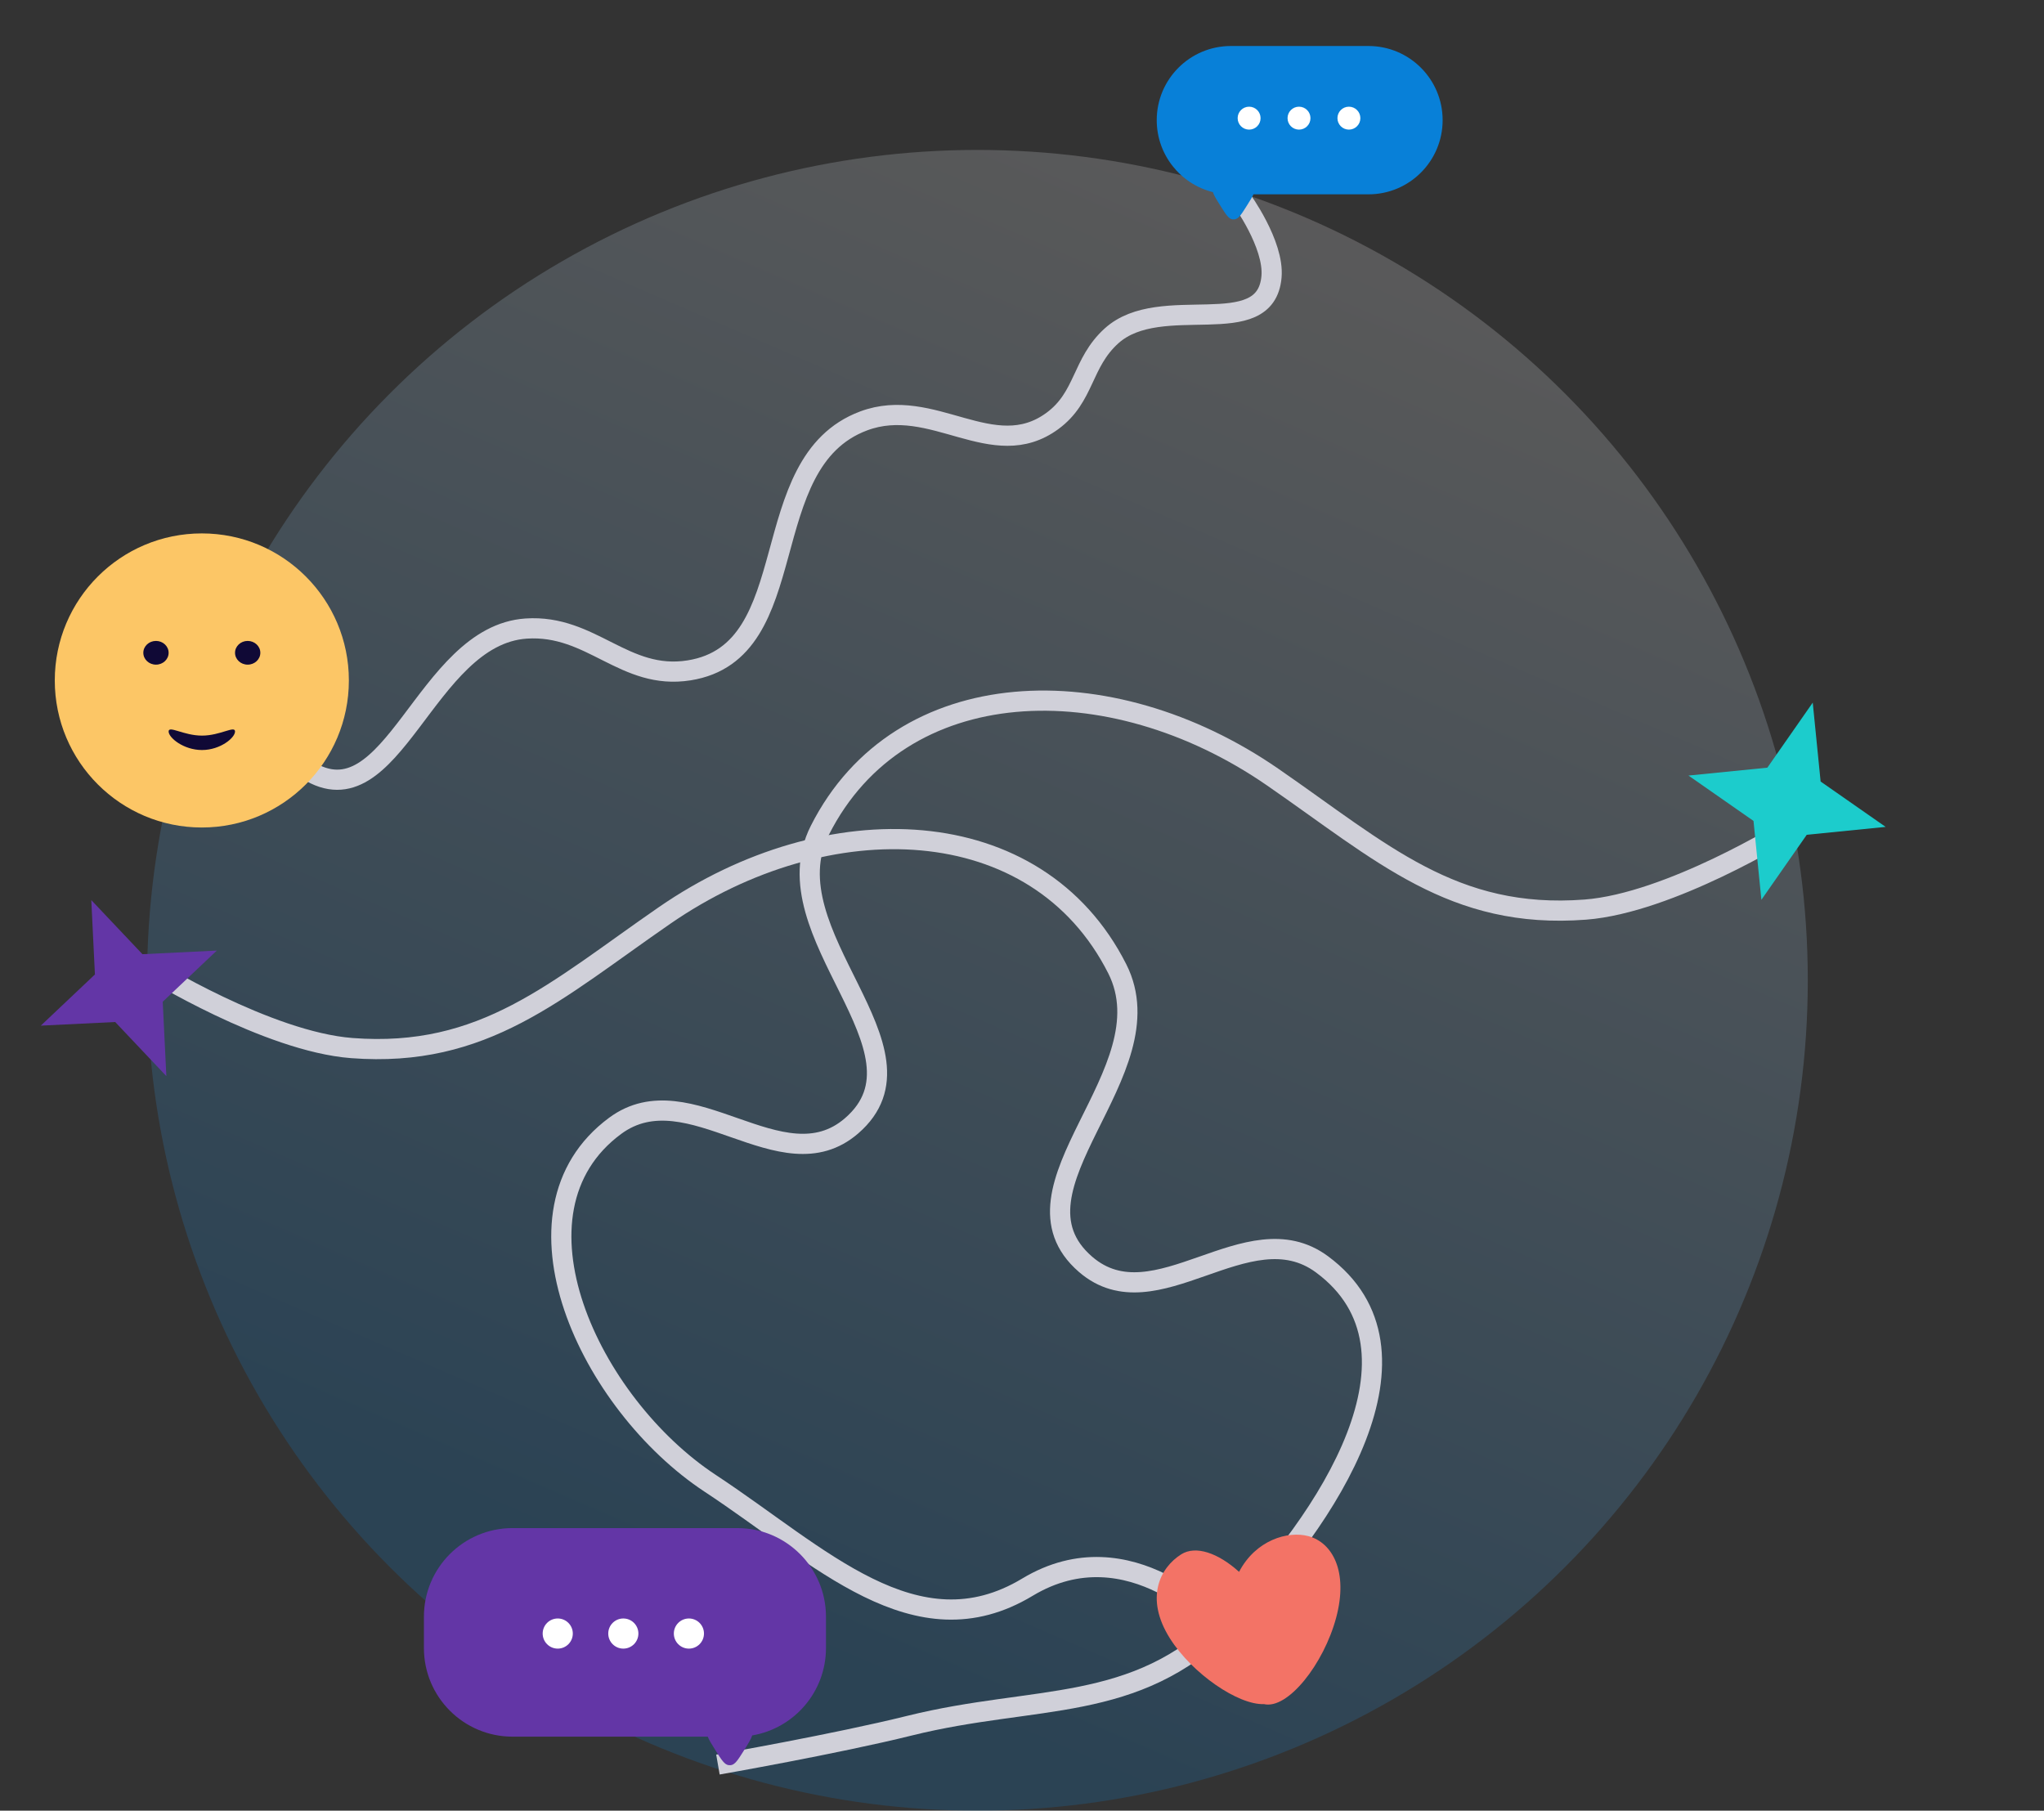 <svg width="622" height="551" viewBox="0 0 622 551" fill="none" xmlns="http://www.w3.org/2000/svg">
<rect x="0" y="0" width="622" height="551" fill="#333333" stroke="none"/>
<circle cx="297.435" cy="298.312" r="252.688" fill="url(#paint0_linear_625_4148)" fill-opacity="0.2"/>
<path d="M45.624 294.803C45.624 294.803 81.348 316.958 107.041 318.931C147.303 322.021 169.006 301.51 202.238 278.571C251.811 244.353 315.561 246.456 339.988 294.803C355.917 326.329 303.612 361.638 330.337 384.735C351.595 403.107 379.687 368.036 402.283 384.735C437.641 410.865 404.413 462.438 373.329 493.531C345.29 521.577 315.307 515.569 276.816 525.117C254.25 530.715 218.47 536.962 218.47 536.962" stroke="#D0D0D9" stroke-width="6.142"/>
<path d="M543.846 252.666C543.846 252.666 508.123 274.822 482.429 276.795C442.167 279.885 420.464 259.373 387.232 236.435C337.66 202.216 273.909 204.32 249.482 252.666C233.553 284.193 285.858 319.502 259.133 342.599C237.876 360.971 209.783 325.9 187.188 342.599C151.829 368.729 179.422 427.214 216.141 451.395C249.482 473.351 278.683 503.443 312.654 482.981C343.936 464.138 371 494.826 371 494.826" stroke="#D0D0D9" stroke-width="6.142"/>
<path d="M76.333 181.181C76.333 181.181 75.064 222.574 93.442 234.263C119.586 250.891 129.208 193.337 160.123 191.271C180.065 189.938 189.957 207.129 209.696 203.993C245.416 198.317 228.913 140.801 262.778 128.099C283.791 120.217 302.152 141.376 320.247 128.099C330.17 120.817 329.105 110.474 338.233 102.216C353.266 88.615 385.153 104.424 386.928 84.229C387.798 74.341 377.716 60.54 377.716 60.54" stroke="#D0D0D9" stroke-width="6.142"/>
<path fill-rule="evenodd" clip-rule="evenodd" d="M384.613 518.563C391.912 520.286 402.843 506.288 406.596 492.281C410.375 478.177 405.445 469.406 398.147 467.45C391.904 465.777 382.119 468.63 377.055 478.318C370.685 472.55 363.855 470.208 359.45 472.986C353.059 477.015 348.237 486.232 356.025 498.583C362.791 509.314 376.85 518.881 384.613 518.563Z" fill="#F37366"/>
<circle cx="61.417" cy="207.064" r="44.747" fill="#FCC666"/>
<ellipse cx="47.464" cy="198.644" rx="3.849" ry="3.609" fill="#100936"/>
<ellipse cx="75.371" cy="198.644" rx="3.849" ry="3.609" fill="#100936"/>
<path d="M71.521 222.593C71.521 220.682 67.045 223.848 61.465 223.848C55.884 223.848 51.313 220.682 51.313 222.593C51.313 224.504 55.884 228.234 61.465 228.234C67.045 228.234 71.521 224.504 71.521 222.593Z" fill="#100936"/>
<path d="M551.625 213.812L554.025 237.82L573.813 251.624L549.806 254.025L536.001 273.813L533.6 249.806L513.812 236.001L537.82 233.6L551.625 213.812Z" fill="#1CCCCC"/>
<path d="M27.782 273.901L43.351 290.365L65.984 289.263L49.52 304.832L50.623 327.465L35.053 311.001L12.42 312.104L28.884 296.534L27.782 273.901Z" fill="#6336A6"/>
<path fill-rule="evenodd" clip-rule="evenodd" d="M416.433 14C428.896 14 439 24.104 439 36.567C439 49.03 428.896 59.134 416.433 59.134H381.436C381.038 60.026 380.331 61.148 379.375 62.665C377.74 65.262 376.922 66.561 375.77 66.734C375.519 66.772 375.264 66.772 375.013 66.734C373.861 66.561 373.043 65.262 371.408 62.665C370.197 60.743 369.386 59.455 369.095 58.466C359.276 56.02 352 47.143 352 36.567C352 24.104 362.104 14 374.567 14H416.433Z" fill="#0880D8"/>
<circle cx="380.111" cy="35.955" r="3.488" fill="white"/>
<circle cx="395.295" cy="35.955" r="3.488" fill="white"/>
<circle cx="410.479" cy="35.955" r="3.488" fill="white"/>
<path fill-rule="evenodd" clip-rule="evenodd" d="M155.969 465C141.075 465 129 477.075 129 491.969V501.502C129 516.397 141.074 528.471 155.969 528.471H215.37C215.764 529.502 216.594 530.824 217.761 532.681C219.569 535.558 220.473 536.997 221.758 537.146C221.964 537.17 222.172 537.17 222.378 537.146C223.663 536.997 224.567 535.558 226.375 532.681C227.689 530.59 228.576 529.178 228.895 528.095C241.639 525.946 251.348 514.858 251.348 501.502V491.969C251.348 477.075 239.273 465 224.378 465H155.969Z" fill="#6336A6"/>
<circle cx="169.723" cy="497.093" r="4.585" fill="white"/>
<circle cx="189.681" cy="497.093" r="4.585" fill="white"/>
<circle cx="209.638" cy="497.093" r="4.585" fill="white"/>
<defs>
<linearGradient id="paint0_linear_625_4148" x1="245" y1="507" x2="431" y2="77" gradientUnits="userSpaceOnUse">
<stop stop-color="#0880D8"/>
<stop offset="1" stop-color="#F5F3F4"/>
</linearGradient>
</defs>
</svg>
